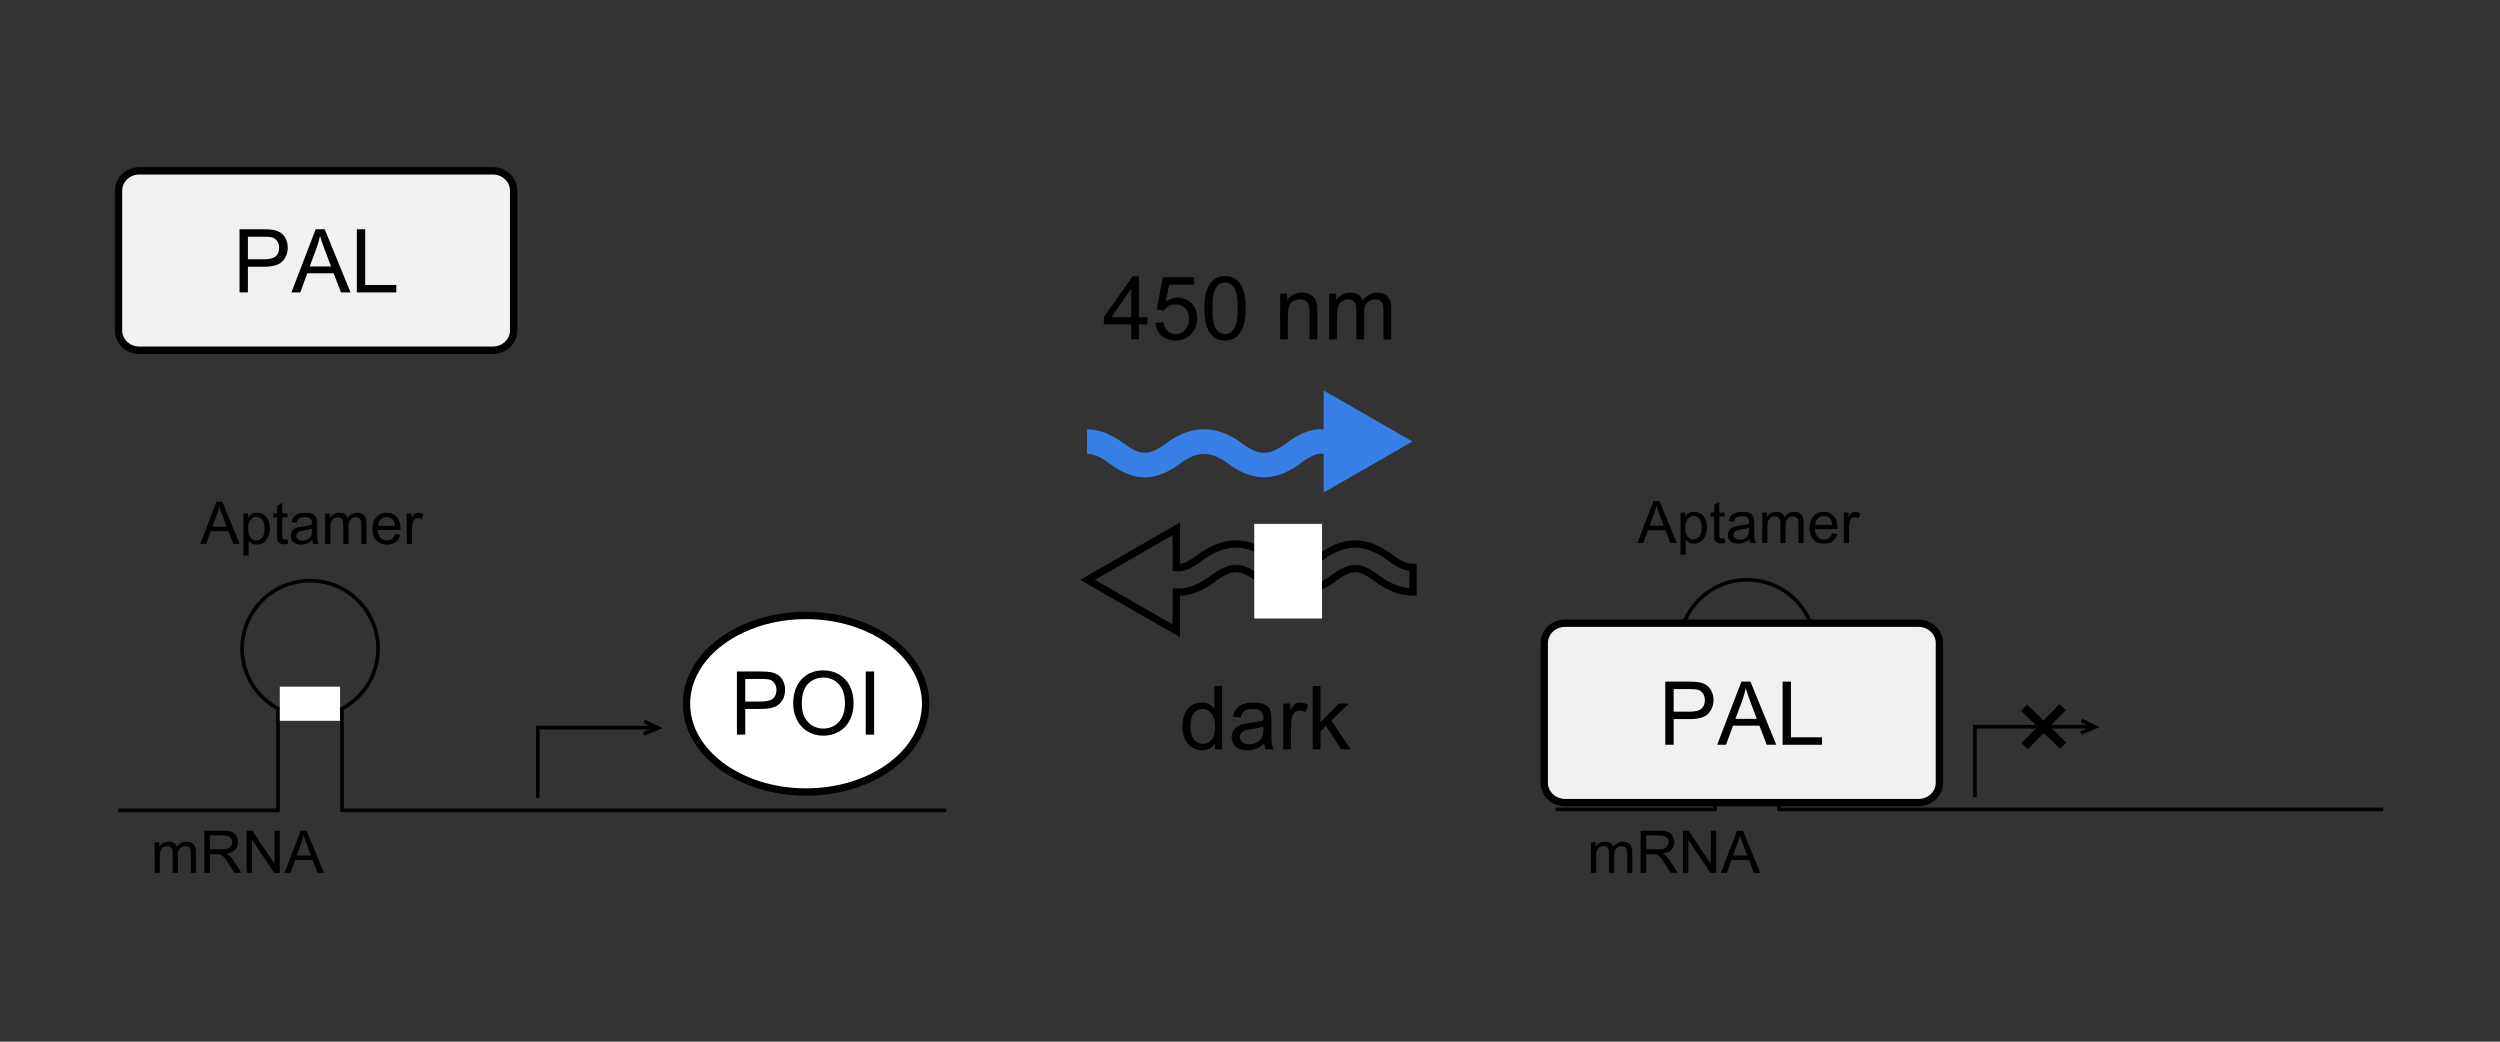 <?xml version="1.0" encoding="iso-8859-1"?>
<!-- Generator: Adobe Illustrator 16.0.3, SVG Export Plug-In . SVG Version: 6.00 Build 0)  -->
<!DOCTYPE svg PUBLIC "-//W3C//DTD SVG 1.1//EN" "http://www.w3.org/Graphics/SVG/1.1/DTD/svg11.dtd">
<svg version="1.1" id="Layer_1" xmlns="http://www.w3.org/2000/svg" xmlns:xlink="http://www.w3.org/1999/xlink" x="0px" y="0px"
	 width="340.16px" height="141.73px" viewBox="0 0 340.16 141.73" enable-background="new 0 0 340.16 141.73" xml:space="preserve">
<rect x="0" y="0" width="340.16" height="141.73" fill="#333333" stroke="none"/>
<line fill="none" stroke="#000000" stroke-width="0.5" stroke-miterlimit="10" x1="16.125" y1="110.262" x2="37.822" y2="110.262"/>
<line fill="none" stroke="#000000" stroke-width="0.5" stroke-miterlimit="10" x1="37.822" y1="110.481" x2="37.822" y2="96.262"/>
<circle fill="none" stroke="#000000" stroke-width="0.5" stroke-miterlimit="10" cx="42.192" cy="88.264" r="9.25"/>
<rect x="38.072" y="93.429" fill="#FFFFFF" width="8.203" height="4.646"/>
<line fill="none" stroke="#000000" stroke-width="0.5" stroke-miterlimit="10" x1="128.75" y1="110.262" x2="46.53" y2="110.262"/>
<line fill="none" stroke="#000000" stroke-width="0.5" stroke-miterlimit="10" x1="46.53" y1="110.481" x2="46.53" y2="96.262"/>
<g>
	<path d="M27.248,74.012l2.199-5.727h0.816l2.344,5.727h-0.863l-0.668-1.734h-2.395l-0.629,1.734H27.248z M28.9,71.661h1.941
		l-0.598-1.586c-0.182-0.481-0.318-0.878-0.406-1.188c-0.073,0.367-0.176,0.731-0.309,1.094L28.9,71.661z"/>
	<path d="M33.123,75.602v-5.738h0.641v0.539c0.151-0.211,0.322-0.369,0.512-0.475s0.42-0.158,0.691-0.158
		c0.354,0,0.667,0.091,0.938,0.273s0.475,0.439,0.613,0.771s0.207,0.696,0.207,1.092c0,0.425-0.076,0.807-0.229,1.146
		s-0.374,0.601-0.664,0.781s-0.596,0.271-0.916,0.271c-0.234,0-0.445-0.05-0.631-0.148s-0.339-0.224-0.459-0.375v2.02H33.123z
		 M33.759,71.961c0,0.534,0.108,0.929,0.324,1.184s0.478,0.383,0.785,0.383c0.313,0,0.58-0.132,0.803-0.396s0.334-0.674,0.334-1.229
		c0-0.528-0.109-0.925-0.326-1.188s-0.477-0.395-0.779-0.395c-0.299,0-0.564,0.14-0.795,0.42S33.759,71.427,33.759,71.961z"/>
	<path d="M39.107,73.383l0.102,0.621c-0.198,0.042-0.375,0.063-0.531,0.063c-0.255,0-0.453-0.04-0.594-0.121
		s-0.24-0.187-0.297-0.318s-0.086-0.408-0.086-0.83v-2.387h-0.516v-0.547h0.516v-1.027l0.699-0.422v1.449h0.707v0.547H38.4v2.426
		c0,0.2,0.012,0.329,0.037,0.387s0.065,0.103,0.121,0.137s0.136,0.051,0.24,0.051C38.876,73.411,38.979,73.402,39.107,73.383z"/>
	<path d="M42.501,73.5c-0.26,0.222-0.511,0.378-0.752,0.469s-0.5,0.137-0.775,0.137c-0.456,0-0.806-0.111-1.051-0.334
		s-0.367-0.507-0.367-0.854c0-0.203,0.046-0.389,0.139-0.557s0.213-0.303,0.363-0.404s0.318-0.179,0.506-0.23
		c0.138-0.036,0.346-0.071,0.625-0.105c0.568-0.067,0.986-0.148,1.254-0.242c0.002-0.097,0.004-0.157,0.004-0.184
		c0-0.286-0.066-0.488-0.199-0.605c-0.18-0.159-0.447-0.238-0.801-0.238c-0.331,0-0.575,0.058-0.732,0.174s-0.274,0.321-0.35,0.615
		l-0.688-0.094c0.063-0.294,0.166-0.532,0.309-0.713s0.35-0.32,0.621-0.418s0.584-0.146,0.941-0.146
		c0.354,0,0.642,0.042,0.863,0.125s0.384,0.188,0.488,0.314s0.177,0.286,0.219,0.479c0.023,0.12,0.035,0.336,0.035,0.648v0.938
		c0,0.653,0.015,1.067,0.045,1.24s0.089,0.339,0.178,0.498h-0.734C42.569,73.867,42.522,73.696,42.501,73.5z M42.443,71.93
		c-0.255,0.104-0.638,0.192-1.148,0.266c-0.289,0.042-0.494,0.089-0.613,0.141s-0.212,0.128-0.277,0.229s-0.098,0.212-0.098,0.334
		c0,0.188,0.071,0.344,0.213,0.469s0.35,0.188,0.623,0.188c0.271,0,0.512-0.06,0.723-0.178s0.366-0.28,0.465-0.486
		c0.076-0.159,0.113-0.394,0.113-0.703V71.93z"/>
	<path d="M44.244,74.012v-4.148h0.629v0.582c0.13-0.203,0.303-0.366,0.52-0.49s0.462-0.186,0.738-0.186
		c0.307,0,0.559,0.063,0.756,0.191s0.335,0.306,0.416,0.535c0.328-0.484,0.755-0.727,1.281-0.727c0.412,0,0.728,0.114,0.949,0.342
		s0.332,0.579,0.332,1.053v2.848h-0.699v-2.613c0-0.281-0.023-0.483-0.068-0.607s-0.128-0.224-0.248-0.299s-0.26-0.113-0.422-0.113
		c-0.292,0-0.534,0.097-0.727,0.291s-0.289,0.505-0.289,0.932v2.41h-0.703v-2.695c0-0.313-0.057-0.547-0.172-0.703
		s-0.302-0.234-0.563-0.234c-0.198,0-0.381,0.052-0.549,0.156s-0.29,0.257-0.365,0.457s-0.113,0.489-0.113,0.867v2.152H44.244z"/>
	<path d="M53.748,72.676l0.727,0.09c-0.115,0.425-0.327,0.754-0.637,0.988s-0.706,0.352-1.188,0.352
		c-0.607,0-1.088-0.187-1.443-0.561s-0.533-0.897-0.533-1.572c0-0.698,0.18-1.239,0.539-1.625s0.826-0.578,1.398-0.578
		c0.555,0,1.008,0.188,1.359,0.566s0.527,0.909,0.527,1.594c0,0.042-0.001,0.104-0.004,0.188H51.4
		c0.026,0.456,0.155,0.805,0.387,1.047s0.521,0.363,0.867,0.363c0.258,0,0.478-0.067,0.66-0.203S53.641,72.973,53.748,72.676z
		 M51.439,71.54h2.316c-0.031-0.349-0.12-0.61-0.266-0.785c-0.224-0.271-0.514-0.406-0.871-0.406c-0.323,0-0.594,0.108-0.814,0.324
		S51.462,71.177,51.439,71.54z"/>
	<path d="M55.349,74.012v-4.148h0.633v0.629c0.162-0.294,0.311-0.488,0.447-0.582s0.287-0.141,0.451-0.141
		c0.237,0,0.478,0.075,0.723,0.227l-0.242,0.652c-0.172-0.102-0.344-0.152-0.516-0.152c-0.154,0-0.292,0.046-0.414,0.139
		s-0.209,0.221-0.262,0.385c-0.078,0.25-0.117,0.523-0.117,0.82v2.172H55.349z"/>
</g>
<polyline fill="none" stroke="#000000" stroke-width="0.5" stroke-miterlimit="10" points="87.657,98.155 89.547,99.051 
	87.579,99.853 "/>
<polyline fill="none" stroke="#000000" stroke-width="0.5" stroke-miterlimit="10" points="73.173,108.587 73.173,99.004 
	89.319,99.004 "/>
<path fill="#FFFFFF" d="M125.948,95.753c0,6.633-7.285,12.012-16.271,12.012s-16.271-5.379-16.271-12.012
	c0-6.635,7.285-12.014,16.271-12.014S125.948,89.119,125.948,95.753"/>
<ellipse fill="none" stroke="#000000" stroke-miterlimit="10" cx="109.676" cy="95.753" rx="16.271" ry="12.012"/>
<g>
	<path d="M100.267,99.955v-8.59h3.24c0.57,0,1.006,0.027,1.307,0.082c0.422,0.07,0.775,0.203,1.061,0.4s0.515,0.475,0.688,0.83
		s0.261,0.746,0.261,1.172c0,0.73-0.232,1.348-0.697,1.854s-1.305,0.76-2.52,0.76h-2.203v3.492H100.267z M101.403,95.449h2.221
		c0.734,0,1.256-0.137,1.564-0.41s0.463-0.658,0.463-1.154c0-0.359-0.091-0.668-0.272-0.924s-0.421-0.424-0.718-0.506
		c-0.191-0.051-0.545-0.076-1.061-0.076h-2.197V95.449z"/>
	<path d="M107.925,95.771c0-1.426,0.383-2.543,1.148-3.35s1.754-1.209,2.965-1.209c0.793,0,1.508,0.189,2.145,0.568
		s1.122,0.906,1.456,1.584s0.501,1.447,0.501,2.307c0,0.871-0.176,1.65-0.527,2.338s-0.85,1.207-1.494,1.561
		s-1.34,0.531-2.086,0.531c-0.809,0-1.531-0.195-2.168-0.586s-1.119-0.924-1.447-1.6S107.925,96.525,107.925,95.771z
		 M109.097,95.789c0,1.035,0.278,1.85,0.835,2.445s1.255,0.895,2.095,0.895c0.855,0,1.56-0.301,2.112-0.902s0.829-1.455,0.829-2.561
		c0-0.699-0.118-1.311-0.354-1.832s-0.582-0.926-1.037-1.213s-0.966-0.43-1.532-0.43c-0.805,0-1.497,0.275-2.077,0.828
		S109.097,94.496,109.097,95.789z"/>
	<path d="M117.798,99.955v-8.59h1.137v8.59H117.798z"/>
</g>
<g>
	<path d="M21.037,118.762v-4.148h0.629v0.582c0.13-0.203,0.303-0.366,0.52-0.49s0.462-0.186,0.738-0.186
		c0.307,0,0.559,0.063,0.756,0.191s0.335,0.306,0.416,0.535c0.328-0.484,0.755-0.727,1.281-0.727c0.412,0,0.728,0.114,0.949,0.342
		s0.332,0.579,0.332,1.053v2.848h-0.699v-2.613c0-0.281-0.023-0.483-0.068-0.607s-0.128-0.224-0.248-0.299s-0.26-0.113-0.422-0.113
		c-0.292,0-0.534,0.097-0.727,0.291s-0.289,0.505-0.289,0.932v2.41h-0.703v-2.695c0-0.313-0.057-0.547-0.172-0.703
		s-0.302-0.234-0.563-0.234c-0.198,0-0.381,0.052-0.549,0.156s-0.29,0.257-0.365,0.457s-0.113,0.489-0.113,0.867v2.152H21.037z"/>
	<path d="M27.802,118.762v-5.727h2.539c0.51,0,0.898,0.052,1.164,0.154s0.478,0.284,0.637,0.545s0.238,0.548,0.238,0.863
		c0,0.406-0.131,0.749-0.395,1.027s-0.669,0.456-1.219,0.531c0.201,0.097,0.353,0.191,0.457,0.285
		c0.221,0.203,0.431,0.457,0.629,0.762l0.996,1.559h-0.953l-0.758-1.191c-0.221-0.344-0.404-0.606-0.547-0.789
		s-0.271-0.31-0.385-0.383s-0.229-0.124-0.346-0.152c-0.086-0.019-0.227-0.027-0.422-0.027H28.56v2.543H27.802z M28.56,115.563
		h1.629c0.346,0,0.617-0.036,0.813-0.107s0.344-0.187,0.445-0.344s0.152-0.329,0.152-0.514c0-0.271-0.098-0.493-0.295-0.668
		s-0.507-0.262-0.932-0.262H28.56V115.563z"/>
	<path d="M33.56,118.762v-5.727h0.777l3.008,4.496v-4.496h0.727v5.727h-0.777l-3.008-4.5v4.5H33.56z"/>
	<path d="M38.716,118.762l2.199-5.727h0.816l2.344,5.727h-0.863l-0.668-1.734H40.15l-0.629,1.734H38.716z M40.369,116.411h1.941
		l-0.598-1.586c-0.182-0.481-0.318-0.878-0.406-1.188c-0.073,0.367-0.176,0.731-0.309,1.094L40.369,116.411z"/>
</g>
<path fill="#F1F1F1" d="M67.058,47.653H18.959c-1.565,0-2.834-1.207-2.834-2.696V25.94c0-1.489,1.269-2.695,2.834-2.695h48.099
	c1.565,0,2.834,1.206,2.834,2.695v19.017C69.892,46.446,68.623,47.653,67.058,47.653"/>
<path fill="none" stroke="#000000" stroke-miterlimit="10" d="M67.058,47.653H18.959c-1.565,0-2.834-1.207-2.834-2.696V25.94
	c0-1.489,1.269-2.695,2.834-2.695h48.099c1.565,0,2.834,1.206,2.834,2.695v19.017C69.892,46.446,68.623,47.653,67.058,47.653z"/>
<g>
	<path d="M32.594,39.786v-8.59h3.24c0.57,0,1.006,0.027,1.307,0.082c0.422,0.07,0.775,0.204,1.061,0.401s0.515,0.474,0.688,0.829
		s0.261,0.746,0.261,1.172c0,0.73-0.232,1.349-0.697,1.854s-1.305,0.759-2.52,0.759H33.73v3.492H32.594z M33.73,35.28h2.221
		c0.734,0,1.256-0.137,1.564-0.41s0.463-0.658,0.463-1.154c0-0.359-0.091-0.667-0.272-0.923s-0.421-0.425-0.718-0.507
		c-0.191-0.051-0.545-0.076-1.061-0.076H33.73V35.28z"/>
	<path d="M39.654,39.786l3.299-8.59h1.225l3.516,8.59h-1.295l-1.002-2.602h-3.592l-0.943,2.602H39.654z M42.133,36.258h2.912
		l-0.896-2.379c-0.273-0.723-0.477-1.316-0.609-1.781c-0.109,0.551-0.264,1.098-0.463,1.641L42.133,36.258z"/>
	<path d="M48.555,39.786v-8.59h1.137v7.576h4.23v1.014H48.555z"/>
</g>
<g>
	<path d="M216.469,118.762v-4.148h0.629v0.582c0.131-0.203,0.304-0.366,0.52-0.49c0.217-0.124,0.463-0.186,0.738-0.186
		c0.308,0,0.56,0.063,0.756,0.191c0.197,0.128,0.336,0.306,0.416,0.535c0.328-0.484,0.756-0.727,1.281-0.727
		c0.412,0,0.729,0.114,0.949,0.342c0.222,0.228,0.332,0.579,0.332,1.053v2.848h-0.699v-2.613c0-0.281-0.022-0.483-0.068-0.607
		c-0.045-0.124-0.128-0.224-0.248-0.299c-0.119-0.075-0.26-0.113-0.422-0.113c-0.291,0-0.533,0.097-0.727,0.291
		c-0.192,0.194-0.289,0.505-0.289,0.932v2.41h-0.703v-2.695c0-0.313-0.057-0.547-0.172-0.703c-0.114-0.156-0.302-0.234-0.563-0.234
		c-0.197,0-0.381,0.052-0.549,0.156s-0.289,0.257-0.365,0.457c-0.075,0.2-0.113,0.489-0.113,0.867v2.152H216.469z"/>
	<path d="M223.234,118.762v-5.727h2.539c0.511,0,0.898,0.052,1.164,0.154s0.479,0.284,0.637,0.545
		c0.159,0.261,0.238,0.548,0.238,0.863c0,0.406-0.131,0.749-0.395,1.027c-0.263,0.278-0.669,0.456-1.219,0.531
		c0.201,0.097,0.354,0.191,0.457,0.285c0.222,0.203,0.432,0.457,0.629,0.762l0.996,1.559h-0.953l-0.758-1.191
		c-0.221-0.344-0.403-0.606-0.547-0.789c-0.143-0.183-0.271-0.31-0.385-0.383s-0.229-0.124-0.346-0.152
		c-0.086-0.019-0.227-0.027-0.422-0.027h-0.879v2.543H223.234z M223.992,115.563h1.629c0.347,0,0.617-0.036,0.813-0.107
		s0.344-0.187,0.445-0.344s0.152-0.329,0.152-0.514c0-0.271-0.098-0.493-0.295-0.668c-0.196-0.175-0.507-0.262-0.932-0.262h-1.813
		V115.563z"/>
	<path d="M228.992,118.762v-5.727h0.777l3.008,4.496v-4.496h0.727v5.727h-0.777l-3.008-4.5v4.5H228.992z"/>
	<path d="M234.148,118.762l2.199-5.727h0.816l2.344,5.727h-0.863l-0.668-1.734h-2.395l-0.629,1.734H234.148z M235.801,116.411h1.941
		l-0.598-1.586c-0.182-0.481-0.317-0.878-0.406-1.188c-0.072,0.367-0.176,0.731-0.309,1.094L235.801,116.411z"/>
</g>
<g>
	<path fill-rule="evenodd" clip-rule="evenodd" fill="#387FE5" d="M192.189,60.072l-12.084-6.938v5.26
		c-1.643-0.083-3.273,0.557-5.121,1.934c-2.291,1.709-3.687,1.709-5.978,0c-3.437-2.561-6.92-2.561-10.352,0
		c-2.446,1.822-3.635,1.584-5.759,0c-1.701-1.269-3.344-1.906-4.988-1.911v3.339c0.929,0.007,1.859,0.423,2.968,1.25
		c3.479,2.594,6.317,2.594,9.799,0c2.211-1.65,4.099-1.65,6.312,0c3.464,2.583,6.556,2.583,10.02,0
		c1.273-0.951,2.166-1.371,3.1-1.266v5.268L192.189,60.072z"/>
	<path fill="none" stroke="#000000" stroke-miterlimit="10" d="M147.971,78.895l12.085,6.938v-5.26
		c1.643,0.083,3.273-0.557,5.121-1.934c2.291-1.709,3.687-1.709,5.978,0c3.437,2.561,6.919,2.561,10.353,0
		c2.444-1.822,3.634-1.584,5.758,0c1.701,1.269,3.344,1.905,4.987,1.91V77.21c-0.929-0.007-1.858-0.423-2.968-1.25
		c-3.479-2.594-6.316-2.594-9.798,0c-2.211,1.65-4.099,1.65-6.312,0c-3.465-2.583-6.556-2.583-10.02,0
		c-1.273,0.951-2.166,1.371-3.1,1.267v-5.269L147.971,78.895z"/>
	<rect x="170.654" y="71.28" fill-rule="evenodd" clip-rule="evenodd" fill="#FFFFFF" width="9.229" height="12.875"/>
	<g>
		<path d="M153.915,46.184v-2.057h-3.727V43.16l3.92-5.566h0.861v5.566h1.16v0.967h-1.16v2.057H153.915z M153.915,43.16v-3.873
			l-2.689,3.873H153.915z"/>
		<path d="M157.208,43.934l1.107-0.094c0.082,0.539,0.272,0.944,0.571,1.216s0.659,0.407,1.081,0.407
			c0.508,0,0.938-0.191,1.289-0.574s0.527-0.891,0.527-1.523c0-0.602-0.169-1.076-0.507-1.424s-0.78-0.521-1.327-0.521
			c-0.34,0-0.646,0.077-0.92,0.231s-0.488,0.354-0.645,0.601l-0.99-0.129l0.832-4.412h4.271v1.008h-3.428l-0.463,2.309
			c0.516-0.359,1.057-0.539,1.623-0.539c0.75,0,1.383,0.26,1.898,0.779s0.773,1.188,0.773,2.004c0,0.777-0.227,1.449-0.68,2.016
			c-0.551,0.695-1.303,1.043-2.256,1.043c-0.781,0-1.419-0.219-1.913-0.656S157.278,44.656,157.208,43.934z"/>
		<path d="M163.882,41.947c0-1.016,0.104-1.833,0.313-2.452s0.52-1.097,0.932-1.433s0.931-0.504,1.556-0.504
			c0.461,0,0.865,0.093,1.213,0.278s0.635,0.453,0.861,0.803s0.404,0.775,0.533,1.277s0.193,1.179,0.193,2.03
			c0,1.008-0.104,1.821-0.311,2.44s-0.517,1.098-0.929,1.436s-0.933,0.507-1.562,0.507c-0.828,0-1.479-0.297-1.951-0.891
			C164.165,44.725,163.882,43.561,163.882,41.947z M164.966,41.947c0,1.41,0.165,2.349,0.495,2.815s0.737,0.7,1.222,0.7
			s0.892-0.234,1.222-0.703s0.495-1.406,0.495-2.813c0-1.414-0.165-2.354-0.495-2.818s-0.741-0.697-1.233-0.697
			c-0.484,0-0.871,0.205-1.16,0.615C165.147,39.57,164.966,40.537,164.966,41.947z"/>
		<path d="M174.183,46.184v-6.223h0.949v0.885c0.457-0.684,1.117-1.025,1.98-1.025c0.375,0,0.72,0.067,1.034,0.202
			s0.55,0.312,0.706,0.53s0.266,0.479,0.328,0.779c0.039,0.195,0.059,0.537,0.059,1.025v3.826h-1.055v-3.785
			c0-0.43-0.041-0.751-0.123-0.964s-0.228-0.383-0.437-0.51s-0.454-0.19-0.735-0.19c-0.449,0-0.837,0.143-1.163,0.428
			s-0.489,0.826-0.489,1.623v3.398H174.183z"/>
		<path d="M180.856,46.184v-6.223h0.943v0.873c0.195-0.305,0.455-0.55,0.779-0.735s0.693-0.278,1.107-0.278
			c0.461,0,0.839,0.096,1.134,0.287s0.503,0.459,0.624,0.803c0.492-0.727,1.133-1.09,1.922-1.09c0.617,0,1.092,0.171,1.424,0.513
			s0.498,0.868,0.498,1.579v4.271h-1.049v-3.92c0-0.422-0.034-0.726-0.103-0.911s-0.192-0.335-0.372-0.448s-0.391-0.17-0.633-0.17
			c-0.438,0-0.801,0.146-1.09,0.437s-0.434,0.757-0.434,1.397v3.615h-1.055v-4.043c0-0.469-0.086-0.82-0.258-1.055
			s-0.453-0.352-0.844-0.352c-0.297,0-0.571,0.078-0.823,0.234s-0.435,0.385-0.548,0.686s-0.17,0.734-0.17,1.301v3.229H180.856z"/>
	</g>
	<g>
		<path d="M165.304,101.948v-0.785c-0.395,0.617-0.975,0.926-1.74,0.926c-0.496,0-0.952-0.137-1.368-0.41s-0.738-0.655-0.967-1.146
			s-0.343-1.054-0.343-1.69c0-0.621,0.104-1.185,0.311-1.69s0.518-0.894,0.932-1.163s0.877-0.404,1.389-0.404
			c0.375,0,0.709,0.079,1.002,0.237s0.531,0.364,0.715,0.618v-3.082h1.049v8.59H165.304z M161.97,98.842
			c0,0.797,0.168,1.393,0.504,1.787s0.732,0.592,1.189,0.592c0.461,0,0.853-0.188,1.175-0.565s0.483-0.952,0.483-1.726
			c0-0.852-0.164-1.477-0.492-1.875s-0.732-0.598-1.213-0.598c-0.469,0-0.86,0.191-1.175,0.574S161.97,98.018,161.97,98.842z"/>
		<path d="M172.002,101.18c-0.391,0.332-0.768,0.566-1.129,0.703s-0.748,0.205-1.163,0.205c-0.684,0-1.209-0.167-1.576-0.501
			s-0.551-0.761-0.551-1.28c0-0.305,0.069-0.583,0.208-0.835s0.32-0.454,0.545-0.606s0.478-0.268,0.759-0.346
			c0.207-0.055,0.52-0.107,0.938-0.158c0.852-0.102,1.479-0.223,1.881-0.363c0.004-0.145,0.006-0.236,0.006-0.275
			c0-0.43-0.1-0.732-0.299-0.908c-0.27-0.238-0.67-0.357-1.201-0.357c-0.497,0-0.863,0.087-1.099,0.261s-0.411,0.481-0.524,0.923
			l-1.031-0.141c0.094-0.441,0.248-0.798,0.463-1.069s0.525-0.48,0.932-0.627s0.877-0.22,1.413-0.22
			c0.531,0,0.963,0.063,1.295,0.188c0.331,0.125,0.575,0.282,0.731,0.472s0.266,0.429,0.328,0.718
			c0.035,0.18,0.053,0.504,0.053,0.973v1.406c0,0.98,0.023,1.601,0.068,1.86s0.133,0.509,0.266,0.747h-1.102
			C172.103,101.729,172.032,101.473,172.002,101.18z M171.914,98.825c-0.383,0.156-0.957,0.289-1.723,0.398
			c-0.434,0.063-0.741,0.133-0.92,0.211s-0.318,0.192-0.416,0.343s-0.146,0.317-0.146,0.501c0,0.281,0.106,0.516,0.319,0.703
			s0.524,0.281,0.935,0.281c0.407,0,0.768-0.089,1.084-0.267s0.549-0.421,0.697-0.729c0.113-0.238,0.17-0.59,0.17-1.055V98.825z"/>
		<path d="M174.603,101.948v-6.223h0.949v0.943c0.242-0.441,0.466-0.732,0.671-0.873s0.431-0.211,0.677-0.211
			c0.355,0,0.717,0.113,1.084,0.34l-0.363,0.979c-0.258-0.152-0.516-0.229-0.773-0.229c-0.23,0-0.438,0.069-0.621,0.208
			s-0.314,0.331-0.393,0.577c-0.117,0.375-0.176,0.785-0.176,1.23v3.258H174.603z"/>
		<path d="M178.616,101.948v-8.59h1.055v4.898l2.496-2.531h1.365l-2.379,2.309l2.619,3.914h-1.301l-2.057-3.182l-0.744,0.715v2.467
			H178.616z"/>
	</g>
</g>
<line fill="none" stroke="#000000" stroke-width="0.5" stroke-miterlimit="10" x1="211.662" y1="110.136" x2="233.359" y2="110.136"/>
<line fill="none" stroke="#000000" stroke-width="0.5" stroke-miterlimit="10" x1="233.359" y1="110.355" x2="233.359" y2="96.136"/>
<circle fill="none" stroke="#000000" stroke-width="0.5" stroke-miterlimit="10" cx="237.729" cy="88.138" r="9.25"/>
<rect x="233.609" y="93.304" fill="#FFFFFF" width="8.203" height="4.645"/>
<line fill="none" stroke="#000000" stroke-width="0.5" stroke-miterlimit="10" x1="324.287" y1="110.136" x2="242.067" y2="110.136"/>
<line fill="none" stroke="#000000" stroke-width="0.5" stroke-miterlimit="10" x1="242.067" y1="110.355" x2="242.067" y2="96.136"/>
<g>
	<path d="M222.785,73.886l2.199-5.727h0.816l2.344,5.727h-0.863l-0.668-1.734h-2.395l-0.629,1.734H222.785z M224.438,71.535h1.941
		l-0.598-1.586c-0.183-0.481-0.318-0.878-0.406-1.188c-0.073,0.367-0.176,0.731-0.309,1.094L224.438,71.535z"/>
	<path d="M228.66,75.476v-5.738h0.641v0.539c0.15-0.211,0.321-0.369,0.512-0.475c0.189-0.105,0.42-0.158,0.691-0.158
		c0.354,0,0.666,0.091,0.938,0.273c0.271,0.183,0.475,0.439,0.613,0.771c0.138,0.332,0.207,0.696,0.207,1.092
		c0,0.425-0.076,0.807-0.229,1.146s-0.374,0.601-0.664,0.781c-0.291,0.181-0.596,0.271-0.916,0.271c-0.234,0-0.445-0.05-0.631-0.148
		c-0.187-0.099-0.34-0.224-0.459-0.375v2.02H228.66z M229.297,71.835c0,0.534,0.107,0.929,0.324,1.184
		c0.216,0.255,0.478,0.383,0.785,0.383c0.313,0,0.58-0.132,0.803-0.396s0.334-0.674,0.334-1.229c0-0.528-0.109-0.925-0.326-1.188
		c-0.218-0.263-0.478-0.395-0.779-0.395c-0.3,0-0.564,0.14-0.795,0.42S229.297,71.301,229.297,71.835z"/>
	<path d="M234.645,73.257l0.102,0.621c-0.198,0.042-0.375,0.063-0.531,0.063c-0.256,0-0.453-0.04-0.594-0.121
		s-0.24-0.187-0.297-0.318c-0.058-0.132-0.086-0.408-0.086-0.83v-2.387h-0.516v-0.547h0.516V68.71l0.699-0.422v1.449h0.707v0.547
		h-0.707v2.426c0,0.2,0.012,0.329,0.037,0.387c0.024,0.058,0.064,0.103,0.121,0.137c0.056,0.034,0.136,0.051,0.24,0.051
		C234.414,73.285,234.517,73.276,234.645,73.257z"/>
	<path d="M238.039,73.375c-0.261,0.222-0.512,0.378-0.752,0.469c-0.241,0.091-0.5,0.137-0.775,0.137
		c-0.456,0-0.807-0.111-1.051-0.334c-0.245-0.223-0.367-0.507-0.367-0.854c0-0.203,0.046-0.389,0.139-0.557
		c0.092-0.168,0.213-0.303,0.363-0.404c0.149-0.102,0.318-0.179,0.506-0.23c0.138-0.036,0.346-0.071,0.625-0.105
		c0.567-0.067,0.985-0.148,1.254-0.242c0.002-0.097,0.004-0.157,0.004-0.184c0-0.286-0.066-0.488-0.199-0.605
		c-0.18-0.159-0.447-0.238-0.801-0.238c-0.331,0-0.575,0.058-0.732,0.174c-0.158,0.116-0.274,0.321-0.35,0.615l-0.688-0.094
		c0.063-0.294,0.165-0.532,0.309-0.713c0.143-0.181,0.35-0.32,0.621-0.418c0.271-0.098,0.584-0.146,0.941-0.146
		c0.354,0,0.642,0.042,0.863,0.125c0.221,0.083,0.384,0.188,0.488,0.314c0.104,0.126,0.177,0.286,0.219,0.479
		c0.023,0.12,0.035,0.336,0.035,0.648v0.938c0,0.653,0.015,1.067,0.045,1.24c0.029,0.173,0.089,0.339,0.178,0.498h-0.734
		C238.106,73.741,238.06,73.57,238.039,73.375z M237.98,71.804c-0.256,0.104-0.639,0.192-1.148,0.266
		c-0.289,0.042-0.494,0.089-0.613,0.141c-0.12,0.052-0.213,0.128-0.277,0.229c-0.065,0.101-0.098,0.212-0.098,0.334
		c0,0.188,0.07,0.344,0.213,0.469c0.142,0.125,0.35,0.188,0.623,0.188c0.271,0,0.512-0.06,0.723-0.178s0.365-0.28,0.465-0.486
		c0.075-0.159,0.113-0.394,0.113-0.703V71.804z"/>
	<path d="M239.781,73.886v-4.148h0.629v0.582c0.13-0.203,0.303-0.366,0.52-0.49c0.216-0.124,0.462-0.186,0.738-0.186
		c0.307,0,0.559,0.063,0.756,0.191c0.196,0.128,0.335,0.306,0.416,0.535c0.328-0.484,0.755-0.727,1.281-0.727
		c0.411,0,0.728,0.114,0.949,0.342c0.221,0.228,0.332,0.579,0.332,1.053v2.848h-0.699v-2.613c0-0.281-0.023-0.483-0.068-0.607
		c-0.046-0.124-0.129-0.224-0.248-0.299c-0.12-0.075-0.261-0.113-0.422-0.113c-0.292,0-0.534,0.097-0.727,0.291
		c-0.193,0.194-0.289,0.505-0.289,0.932v2.41h-0.703v-2.695c0-0.313-0.058-0.547-0.172-0.703c-0.115-0.156-0.303-0.234-0.563-0.234
		c-0.198,0-0.381,0.052-0.549,0.156s-0.29,0.257-0.365,0.457c-0.076,0.2-0.113,0.489-0.113,0.867v2.152H239.781z"/>
	<path d="M249.285,72.55l0.727,0.09c-0.115,0.425-0.327,0.754-0.637,0.988c-0.311,0.234-0.706,0.352-1.188,0.352
		c-0.607,0-1.088-0.187-1.443-0.561s-0.533-0.897-0.533-1.572c0-0.698,0.18-1.239,0.539-1.625s0.825-0.578,1.398-0.578
		c0.555,0,1.008,0.188,1.359,0.566s0.527,0.909,0.527,1.594c0,0.042-0.002,0.104-0.004,0.188h-3.094
		c0.025,0.456,0.154,0.805,0.387,1.047c0.231,0.242,0.521,0.363,0.867,0.363c0.258,0,0.478-0.067,0.66-0.203
		C249.033,73.063,249.178,72.847,249.285,72.55z M246.977,71.414h2.316c-0.031-0.349-0.12-0.61-0.266-0.785
		c-0.225-0.271-0.515-0.406-0.871-0.406c-0.323,0-0.595,0.108-0.814,0.324C247.121,70.762,247,71.051,246.977,71.414z"/>
	<path d="M250.887,73.886v-4.148h0.633v0.629c0.161-0.294,0.311-0.488,0.447-0.582s0.287-0.141,0.451-0.141
		c0.236,0,0.478,0.075,0.723,0.227l-0.242,0.652c-0.172-0.102-0.344-0.152-0.516-0.152c-0.154,0-0.292,0.046-0.414,0.139
		c-0.123,0.093-0.21,0.221-0.262,0.385c-0.078,0.25-0.117,0.523-0.117,0.82v2.172H250.887z"/>
</g>
<polyline fill="none" stroke="#000000" stroke-width="0.5" stroke-miterlimit="10" points="283.193,98.029 285.084,98.925 
	283.115,99.728 "/>
<polyline fill="none" stroke="#000000" stroke-width="0.5" stroke-miterlimit="10" points="268.711,108.462 268.711,98.878 
	284.855,98.878 "/>
<g>
	<path fill="#F1F1F1" d="M261.049,109.205h-48.098c-1.566,0-2.834-1.207-2.834-2.697V87.492c0-1.49,1.268-2.695,2.834-2.695h48.098
		c1.566,0,2.834,1.205,2.834,2.695v19.016C263.883,107.998,262.615,109.205,261.049,109.205"/>
	<path fill="none" stroke="#000000" stroke-miterlimit="10" d="M261.049,109.205h-48.098c-1.566,0-2.834-1.207-2.834-2.697V87.492
		c0-1.49,1.268-2.695,2.834-2.695h48.098c1.566,0,2.834,1.205,2.834,2.695v19.016C263.883,107.998,262.615,109.205,261.049,109.205z
		"/>
	<g>
		<path d="M226.586,101.335v-8.59h3.24c0.57,0,1.006,0.027,1.307,0.082c0.422,0.07,0.775,0.204,1.061,0.401s0.514,0.474,0.688,0.829
			s0.262,0.746,0.262,1.172c0,0.73-0.232,1.349-0.697,1.854s-1.305,0.759-2.52,0.759h-2.203v3.492H226.586z M227.723,96.83h2.221
			c0.734,0,1.256-0.137,1.564-0.41s0.463-0.658,0.463-1.154c0-0.359-0.092-0.667-0.273-0.923s-0.42-0.425-0.717-0.507
			c-0.191-0.051-0.545-0.076-1.061-0.076h-2.197V96.83z"/>
		<path d="M233.646,101.335l3.299-8.59h1.225l3.516,8.59h-1.295l-1.002-2.602h-3.592l-0.943,2.602H233.646z M236.125,97.808h2.912
			l-0.896-2.379c-0.273-0.723-0.477-1.316-0.609-1.781c-0.109,0.551-0.264,1.098-0.463,1.641L236.125,97.808z"/>
		<path d="M242.547,101.335v-8.59h1.137v7.576h4.23v1.014H242.547z"/>
	</g>
</g>
<line fill="none" stroke="#000000" stroke-width="1.2" stroke-miterlimit="10" x1="275.483" y1="101.536" x2="280.642" y2="96.221"/>
<line fill="none" stroke="#000000" stroke-width="1.2" stroke-miterlimit="10" x1="275.411" y1="96.293" x2="280.715" y2="101.463"/>
</svg>
